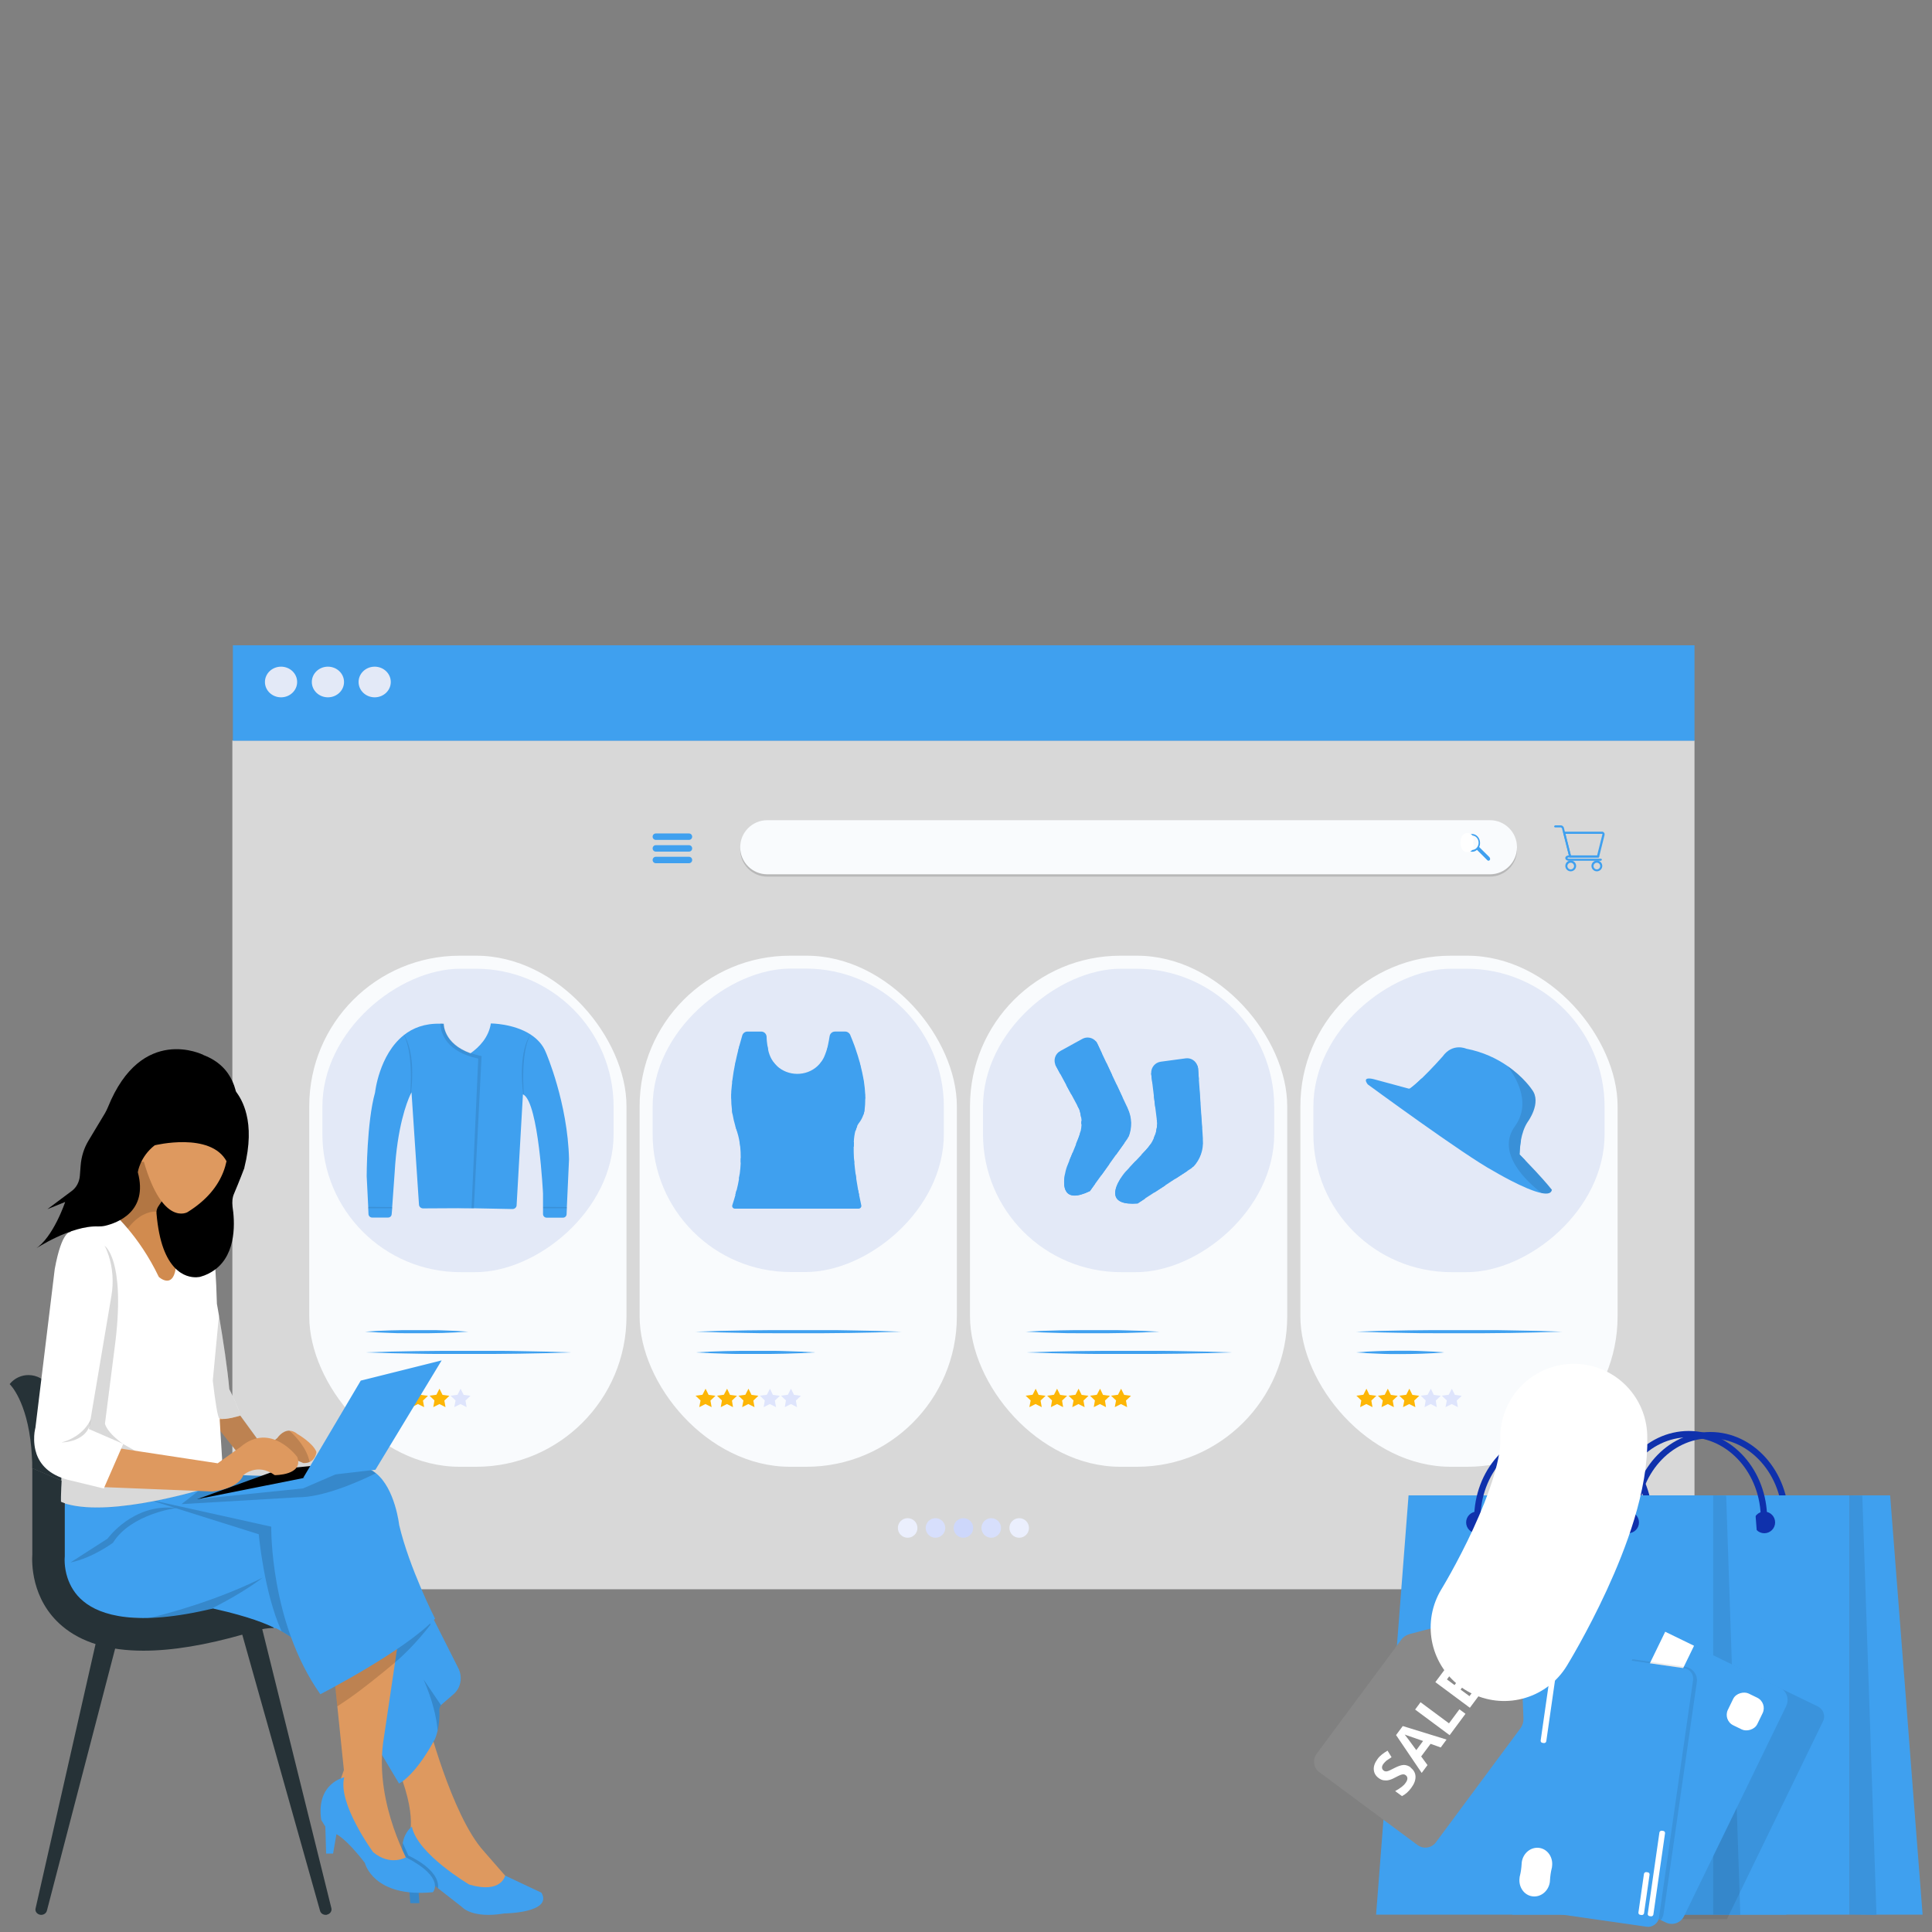 <?xml version="1.0" encoding="UTF-8"?> <svg xmlns="http://www.w3.org/2000/svg" id="Layer_1" data-name="Layer 1" viewBox="0 0 150 150"><rect x="0" y="0" width="150" height="150" fill="#808080" stroke="none"/><defs><style> .cls-1 { stroke-width: .97px; } .cls-1, .cls-2 { fill: none; stroke: #fff; stroke-linecap: round; stroke-miterlimit: 10; } .cls-3 { fill: #263237; } .cls-4 { fill: #898989; } .cls-2 { stroke-width: 11.41px; } .cls-5 { fill: #d7dffc; } .cls-6 { fill: #de995f; } .cls-7 { fill: #fff; } .cls-8 { fill: #fdb606; } .cls-9 { fill: #3fa0ef; } .cls-10 { fill: #ebeffd; } .cls-11 { fill: #e3e9f7; } .cls-12 { fill: #d8d8d8; } .cls-13 { opacity: .15; } .cls-14 { fill: #dee4fc; } .cls-15 { fill: #0f31ac; } .cls-16 { fill: #f9fbfd; } .cls-17 { opacity: .1; } .cls-18 { fill: #d18b4f; } .cls-19 { fill: #cdd7fb; } .cls-20 { fill: #758cfa; } .cls-21 { opacity: .08; } </style></defs><g><rect class="cls-12" x="18.04" y="57.49" width="113.52" height="65.9"></rect><rect class="cls-9" x="18.08" y="50.1" width="113.48" height="7.41"></rect><g><ellipse class="cls-11" cx="21.82" cy="52.95" rx="1.25" ry="1.19"></ellipse><ellipse class="cls-11" cx="25.46" cy="52.95" rx="1.25" ry="1.19"></ellipse><ellipse class="cls-11" cx="29.09" cy="52.95" rx="1.25" ry="1.19"></ellipse></g><g><g><path class="cls-13" d="M115.68,68.06h-56.11c-1.16,0-2.1-.94-2.1-2.1h0c0-1.16.94-2.1,2.1-2.1h56.11c1.16,0,2.1.94,2.1,2.1h0c0,1.16-.94,2.1-2.1,2.1Z"></path><path class="cls-16" d="M115.68,67.88h-56.11c-1.16,0-2.1-.94-2.1-2.1h0c0-1.16.94-2.1,2.1-2.1h56.11c1.16,0,2.1.94,2.1,2.1h0c0,1.16-.94,2.1-2.1,2.1Z"></path><g><path class="cls-9" d="M115.66,66.57l-.82-.81c.05-.1.07-.2.07-.32,0-.38-.28-.69-.62-.69s-.62.31-.62.69.28.69.62.69c.14,0,.28-.05.38-.15l.81.81c.05.05.13.05.18-.01h0c.05-.06.04-.15-.01-.2ZM114.3,65.99c-.28,0-.5-.25-.5-.56s.23-.56.5-.56.5.25.5.56-.23.56-.5.56Z"></path><path class="cls-1" d="M113.93,65.16s-.12.29,0,.52"></path></g></g><g><path class="cls-9" d="M121.84,66.58h2.3l.44-1.76c.01-.06,0-.12-.04-.17-.04-.05-.09-.08-.15-.08h-3.04l.5,2ZM124.01,66.42h-2.05l-.42-1.68h2.84s.02,0,.03.01c0,0,.01.02,0,.03l-.41,1.64Z"></path><path class="cls-9" d="M121.81,66.83h2.48s.08-.04.08-.08-.04-.08-.08-.08h-2.48c-.08,0-.12-.04-.12-.05s.04-.05.12-.05h2.27s.08-.04.08-.08-.04-.08-.08-.08h-2.27c-.16,0-.28.09-.28.21s.12.21.28.21Z"></path><path class="cls-9" d="M121.89,66.54s.01,0,.02,0c.04-.01.07-.05.06-.1l-.55-2.17c-.03-.11-.13-.19-.24-.19h-.44s-.08.04-.08.08.04.08.08.08h.44s.08.03.09.07l.55,2.17s.04.06.08.06Z"></path><path class="cls-9" d="M123.98,67.65c.23,0,.42-.19.42-.42s-.19-.42-.42-.42-.42.19-.42.42.19.42.42.42ZM123.98,66.98c.14,0,.26.12.26.26s-.12.26-.26.26-.26-.12-.26-.26.12-.26.26-.26Z"></path><path class="cls-9" d="M121.95,67.65c.23,0,.42-.19.42-.42s-.19-.42-.42-.42-.42.19-.42.42.19.42.42.42ZM121.95,66.98c.14,0,.26.12.26.26s-.12.26-.26.26-.26-.12-.26-.26.12-.26.26-.26Z"></path></g><g><path class="cls-9" d="M53.49,65.21h-2.57c-.14,0-.25-.11-.25-.25h0c0-.14.11-.25.25-.25h2.57c.14,0,.25.11.25.25h0c0,.14-.11.25-.25.25Z"></path><path class="cls-9" d="M53.49,66.12h-2.57c-.14,0-.25-.11-.25-.25h0c0-.14.11-.25.25-.25h2.57c.14,0,.25.11.25.25h0c0,.14-.11.25-.25.25Z"></path><path class="cls-9" d="M53.49,67.02h-2.57c-.14,0-.25-.11-.25-.25h0c0-.14.11-.25.25-.25h2.57c.14,0,.25.11.25.25h0c0,.14-.11.25-.25.25Z"></path></g></g><g><g><rect class="cls-16" x="24.01" y="74.2" width="24.63" height="39.68" rx="11.68" ry="11.68"></rect><rect class="cls-16" x="49.66" y="74.2" width="24.63" height="39.68" rx="11.68" ry="11.68"></rect><rect class="cls-16" x="75.31" y="74.2" width="24.63" height="39.68" rx="11.68" ry="11.68"></rect><rect class="cls-16" x="100.96" y="74.2" width="24.63" height="39.68" rx="11.68" ry="11.68"></rect></g><rect class="cls-11" x="24.55" y="75.68" width="23.56" height="22.61" rx="10.72" ry="10.72" transform="translate(123.32 50.66) rotate(90)"></rect><rect class="cls-11" x="50.19" y="75.68" width="23.56" height="22.61" rx="10.72" ry="10.72" transform="translate(148.96 25.01) rotate(90)"></rect><rect class="cls-11" x="75.84" y="75.68" width="23.56" height="22.61" rx="10.72" ry="10.72" transform="translate(174.61 -.63) rotate(90)"></rect><rect class="cls-11" x="101.49" y="75.68" width="23.56" height="22.61" rx="10.72" ry="10.72" transform="translate(200.26 -26.28) rotate(90)"></rect><g><g><path class="cls-9" d="M28.35,103.39c.67-.05,1.33-.08,2-.1.33-.01.67-.01,1-.02h1s1,0,1,0c.33,0,.67,0,1,.02.67.02,1.33.05,2,.1-.67.05-1.33.08-2,.1-.33.01-.67.01-1,.02h-1s-1,0-1,0c-.33,0-.67,0-1-.02-.67-.02-1.33-.05-2-.1Z"></path><path class="cls-9" d="M28.35,105c1.33-.05,2.66-.08,3.99-.1.67-.01,1.33-.01,2-.02h2s2,0,2,0c.67,0,1.33,0,2,.02,1.33.02,2.66.05,3.99.1-1.33.05-2.66.08-3.99.1-.67.01-1.33.01-2,.02h-2s-2,0-2,0c-.67,0-1.33,0-2-.02-1.33-.02-2.66-.05-3.99-.1Z"></path><path class="cls-9" d="M54,103.39c1.33-.05,2.66-.08,3.99-.1.67-.01,1.33-.01,2-.02h2s2,0,2,0c.67,0,1.33,0,2,.02,1.33.02,2.66.05,3.99.1-1.33.05-2.66.08-3.99.1-.67.01-1.33.01-2,.02h-2s-2,0-2,0c-.67,0-1.33,0-2-.02-1.33-.02-2.66-.05-3.99-.1Z"></path><path class="cls-9" d="M54,105c.77-.05,1.54-.08,2.32-.1.39-.01.77-.01,1.16-.02h1.16s1.16,0,1.16,0c.39,0,.77,0,1.16.02.77.02,1.54.05,2.32.1-.77.05-1.54.08-2.32.1-.39.01-.77.01-1.16.02h-1.16s-1.16,0-1.16,0c-.39,0-.77,0-1.16-.02-.77-.02-1.54-.05-2.32-.1Z"></path><path class="cls-9" d="M79.64,103.39c.86-.05,1.73-.08,2.59-.1.43-.01.86-.01,1.3-.02h1.3s1.3,0,1.3,0c.43,0,.86,0,1.3.02.86.02,1.73.05,2.59.1-.86.05-1.73.08-2.59.1-.43.01-.86.01-1.3.02h-1.3s-1.3,0-1.3,0c-.43,0-.86,0-1.3-.02-.86-.02-1.73-.05-2.59-.1Z"></path><path class="cls-9" d="M79.64,105c1.33-.05,2.66-.08,3.99-.1.67-.01,1.33-.01,2-.02h2s2,0,2,0c.67,0,1.33,0,2,.02,1.33.02,2.66.05,3.99.1-1.33.05-2.66.08-3.99.1-.67.01-1.33.01-2,.02h-2s-2,0-2,0c-.67,0-1.33,0-2-.02-1.33-.02-2.66-.05-3.99-.1Z"></path><path class="cls-9" d="M105.29,103.39c1.33-.05,2.66-.08,3.99-.1.67-.01,1.33-.01,2-.02h2s2,0,2,0c.67,0,1.33,0,2,.02,1.33.02,2.66.05,3.99.1-1.33.05-2.66.08-3.99.1-.67.01-1.33.01-2,.02h-2s-2,0-2,0c-.67,0-1.33,0-2-.02-1.33-.02-2.66-.05-3.99-.1Z"></path><path class="cls-9" d="M105.29,105c.57-.05,1.14-.08,1.71-.1.57-.02,1.14-.03,1.71-.03.57,0,1.14,0,1.71.03.57.02,1.14.05,1.71.1-.57.05-1.14.08-1.71.1-.57.02-1.14.03-1.71.03-.57,0-1.14,0-1.71-.03-.57-.02-1.14-.05-1.71-.1Z"></path></g><g><g><polygon class="cls-14" points="35.27 109.25 35.75 109.01 36.23 109.25 36.14 108.74 36.53 108.37 36 108.3 35.76 107.82 35.52 108.29 34.98 108.36 35.37 108.73 35.27 109.25"></polygon><polygon class="cls-8" points="33.64 109.25 34.12 109.01 34.59 109.25 34.5 108.74 34.89 108.37 34.36 108.3 34.12 107.82 33.88 108.29 33.35 108.36 33.73 108.73 33.64 109.25"></polygon><polygon class="cls-8" points="31.97 109.25 32.45 109.01 32.93 109.25 32.84 108.74 33.23 108.37 32.69 108.3 32.46 107.82 32.22 108.29 31.68 108.36 32.06 108.73 31.97 109.25"></polygon><polygon class="cls-8" points="30.3 109.25 30.78 109.01 31.26 109.25 31.17 108.74 31.56 108.37 31.03 108.3 30.79 107.82 30.55 108.29 30.01 108.36 30.4 108.73 30.3 109.25"></polygon><polygon class="cls-8" points="28.64 109.25 29.12 109.01 29.59 109.25 29.51 108.74 29.9 108.37 29.36 108.3 29.13 107.82 28.88 108.29 28.35 108.36 28.73 108.73 28.64 109.25"></polygon></g><g><polygon class="cls-14" points="60.93 109.25 61.41 109.01 61.88 109.25 61.79 108.74 62.18 108.37 61.65 108.3 61.41 107.82 61.17 108.29 60.64 108.36 61.02 108.73 60.93 109.25"></polygon><polygon class="cls-14" points="59.29 109.25 59.77 109.01 60.25 109.25 60.16 108.74 60.55 108.37 60.01 108.3 59.78 107.82 59.54 108.29 59 108.36 59.38 108.73 59.29 109.25"></polygon><polygon class="cls-8" points="57.62 109.25 58.1 109.01 58.58 109.25 58.49 108.74 58.88 108.37 58.35 108.3 58.11 107.82 57.87 108.29 57.33 108.36 57.72 108.73 57.62 109.25"></polygon><polygon class="cls-8" points="55.96 109.25 56.44 109.01 56.91 109.25 56.83 108.74 57.22 108.37 56.68 108.3 56.45 107.82 56.2 108.29 55.67 108.36 56.05 108.73 55.96 109.25"></polygon><polygon class="cls-8" points="54.29 109.25 54.77 109.01 55.25 109.25 55.16 108.74 55.55 108.37 55.02 108.3 54.78 107.82 54.54 108.29 54 108.36 54.39 108.73 54.29 109.25"></polygon></g><g><polygon class="cls-8" points="86.55 109.25 87.03 109.01 87.51 109.25 87.42 108.74 87.81 108.37 87.28 108.3 87.04 107.82 86.8 108.29 86.26 108.36 86.65 108.73 86.55 109.25"></polygon><polygon class="cls-8" points="84.92 109.25 85.4 109.01 85.87 109.25 85.79 108.74 86.18 108.37 85.64 108.3 85.41 107.82 85.16 108.29 84.63 108.36 85.01 108.73 84.92 109.25"></polygon><polygon class="cls-8" points="83.25 109.25 83.73 109.01 84.21 109.25 84.12 108.74 84.51 108.37 83.98 108.3 83.74 107.82 83.5 108.29 82.96 108.36 83.35 108.73 83.25 109.25"></polygon><polygon class="cls-8" points="81.59 109.25 82.07 109.01 82.54 109.25 82.46 108.74 82.85 108.37 82.31 108.3 82.07 107.82 81.83 108.29 81.3 108.36 81.68 108.73 81.59 109.25"></polygon><polygon class="cls-8" points="79.92 109.25 80.4 109.01 80.88 109.25 80.79 108.74 81.18 108.37 80.64 108.3 80.41 107.82 80.17 108.29 79.63 108.36 80.02 108.73 79.92 109.25"></polygon></g><g><polygon class="cls-14" points="112.23 109.25 112.71 109.01 113.19 109.25 113.1 108.74 113.49 108.37 112.96 108.3 112.72 107.82 112.48 108.29 111.94 108.36 112.33 108.73 112.23 109.25"></polygon><polygon class="cls-14" points="110.6 109.25 111.08 109.01 111.55 109.25 111.47 108.74 111.86 108.37 111.32 108.3 111.09 107.82 110.84 108.29 110.31 108.36 110.69 108.73 110.6 109.25"></polygon><polygon class="cls-8" points="108.93 109.25 109.41 109.01 109.89 109.25 109.8 108.74 110.19 108.37 109.66 108.3 109.42 107.82 109.18 108.29 108.64 108.36 109.03 108.73 108.93 109.25"></polygon><polygon class="cls-8" points="107.26 109.25 107.75 109.01 108.22 109.25 108.13 108.74 108.52 108.37 107.99 108.3 107.75 107.82 107.51 108.29 106.98 108.36 107.36 108.73 107.26 109.25"></polygon><polygon class="cls-8" points="105.6 109.25 106.08 109.01 106.56 109.25 106.47 108.74 106.86 108.37 106.32 108.3 106.09 107.82 105.85 108.29 105.31 108.36 105.69 108.73 105.6 109.25"></polygon></g></g></g><g><g><path class="cls-9" d="M87.6,88.25v.03s-.06.12-.06.12l-.24.34-.65.91-.53.74-.6.84-.5.69-.4.56c-2.1,1.01-2.1-.42-1.94-1.3.06-.35.16-.61.16-.61l.18-.45.26-.63.26-.64.19-.47c.07-.18.13-.36.17-.54.04-.18.06-.36.07-.54,0-.08,0-.17,0-.25,0-.1-.01-.2-.03-.3-.03-.21-.07-.41-.14-.61h0s-.15-.29-.15-.29l-.45-.84-.4-.74-.47-.87-.35-.65s-.02-.04-.03-.06c-.18-.4-.02-.88.37-1.09l1.71-.94c.36-.2.81-.11,1.06.2.05.06.09.12.12.19l.36.77.35.74.44.94.34.72.47,1.01.34.72.05.12c.33.7.35,1.5.06,2.21Z"></path><g><path class="cls-9" d="M87.6,88.25v.03s-1.1-.6-1.1-.6c-.46-.26-.99-.39-1.52-.39h-1.03c0-.08,0-.17,0-.25h.9c.61,0,1.21-.18,1.72-.51l.91-.6.05.12c.33.7.35,1.5.06,2.21Z"></path><path class="cls-9" d="M87.15,85.2l-3.22,1.53c-.03-.21-.07-.41-.14-.61h0s-.15-.29-.15-.29l3.04-1.64.47,1.01Z"></path><polygon class="cls-9" points="86.34 83.47 83.18 84.98 82.78 84.24 85.9 82.52 86.34 83.47"></polygon><path class="cls-9" d="M85.55,81.78l-3.24,1.59-.35-.65s-.02-.04-.03-.06l3.14-1.83c.05.06.09.12.12.19l.36.77Z"></path><path class="cls-9" d="M87.3,88.74l-.65.91c-.69-.44-1.88-1.02-3.12-.81l.19-.47c.07-.18.13-.36.17-.54.83.07,2.36.28,3.42.91Z"></path><path class="cls-9" d="M86.12,90.39l-.6.84c-.64-.43-1.58-.96-2.5-1.11l.26-.63c.71.02,1.82.18,2.85.9Z"></path><path class="cls-9" d="M85.02,91.91l-.4.56c-2.1,1.01-2.1-.42-1.94-1.3.69.09,1.67.29,2.34.74Z"></path></g></g><g><path class="cls-9" d="M92.64,90.57l-.03.03-.09.09-.35.23-.94.61-.76.5-.86.56-.71.46-.58.38c-2.32.18-1.81-1.15-1.34-1.91.19-.3.37-.51.37-.51l.33-.35.47-.5.47-.5.35-.37c.13-.14.25-.29.35-.44.1-.15.19-.31.26-.48.03-.08.06-.16.09-.24.03-.1.06-.19.09-.29.05-.2.08-.41.09-.62h0s-.04-.33-.04-.33l-.12-.95-.1-.83-.12-.99-.09-.74s0-.04,0-.06c-.02-.44.3-.83.74-.89l1.93-.26c.41-.06.79.19.92.57.02.07.04.14.05.22l.06.85.06.82.07,1.04.05.79.08,1.12.05.79v.13c.06.77-.21,1.52-.73,2.08Z"></path><g><path class="cls-9" d="M92.64,90.57l-.03.03-.8-.96c-.34-.41-.78-.72-1.27-.91l-.96-.37c.03-.08.06-.16.09-.24l.84.33c.57.22,1.19.27,1.79.14l1.06-.23v.13c.06.77-.21,1.52-.73,2.08Z"></path><path class="cls-9" d="M93.32,87.57l-3.56.26c.05-.2.08-.41.09-.62h0s-.04-.33-.04-.33l3.43-.43.08,1.12Z"></path><polygon class="cls-9" points="93.19 85.66 89.69 85.93 89.59 85.1 93.12 84.62 93.19 85.66"></polygon><path class="cls-9" d="M93.06,83.81l-3.59.31-.09-.74s0-.04,0-.06l3.59-.58c.02.07.04.14.05.22l.06.85Z"></path><path class="cls-9" d="M92.18,90.92l-.94.61c-.49-.66-1.39-1.63-2.62-1.88l.35-.37c.13-.14.25-.29.35-.44.74.36,2.1,1.12,2.86,2.08Z"></path><path class="cls-9" d="M90.48,92.03l-.86.56c-.44-.63-1.13-1.46-1.93-1.94l.47-.5c.65.27,1.63.83,2.33,1.87Z"></path><path class="cls-9" d="M88.91,93.06l-.58.38c-2.32.18-1.81-1.15-1.34-1.91.61.33,1.45.87,1.92,1.54Z"></path></g></g></g><g><path class="cls-9" d="M44.18,90l-.17,3.72v.1s-.02.45-.02.45c0,.15-.13.27-.28.27h-1.27c-.15,0-.28-.12-.28-.28v-1.59s-.34-6.99-1.51-7.68c-.02-.01-.03-.02-.05-.03,0,0,0,0,0,0l-.49,8.61c0,.17-.15.3-.32.3l-3.01-.06-1.42-.03.18-11.45s.47-.18,1-.56c.65-.46,1.4-1.21,1.57-2.31,0,0,1.75,0,3.07.85,0,0,0,0,0,0,.51.33.96.78,1.21,1.42,0,0,1.69,3.9,1.79,8.28Z"></path><path class="cls-9" d="M37.39,81.99l-.6,11.81h-.18s-3.76.02-3.76.02c-.17,0-.31-.13-.32-.29l-.58-8.72s-.01.02-.04.07c-.02.03-.04.08-.06.13-.27.59-1.01,2.48-1.21,6.04l-.19,2.66v.1s-.04.46-.04.46c-.01.15-.13.26-.28.26h-1.24c-.15,0-.27-.12-.28-.26l-.02-.45v-.11s-.12-2.39-.12-2.39c0,0,0-4.18.65-6.5,0,0,.31-2.93,2.23-4.45,0,0,0,0,0,0,.7-.56,1.62-.92,2.82-.89.09,0,.18,0,.28.01,0,0-.04,1.53,2.08,2.29.25.09.53.17.84.23Z"></path><path class="cls-17" d="M31.91,84.88s-.04.08-.06.13c.19-2.76-.19-4.07-.49-4.65-.03-.05-.05-.1-.08-.14.03.04.06.09.09.13.78,1.27.68,3.38.54,4.52Z"></path><path class="cls-17" d="M41.19,80.3c-.3.55-.71,1.84-.52,4.69-.02-.01-.03-.02-.05-.03-.14-1.13-.27-3.37.57-4.67.01-.02.03-.05.05-.07-.01.02-.03.05-.04.07Z"></path><path class="cls-17" d="M37.39,81.99l-.6,11.81h-.18s.52-11.61.52-11.61c-2.44-.53-2.9-1.9-2.95-2.73.09,0,.18,0,.28.01,0,0-.05,1.91,2.92,2.52Z"></path><polygon class="cls-17" points="30.45 93.72 30.44 93.81 28.59 93.81 28.59 93.7 30.45 93.72"></polygon><polygon class="cls-17" points="44.02 93.72 44.01 93.81 42.17 93.81 42.17 93.7 44.02 93.72"></polygon><g><path class="cls-9" d="M36.84,82.69c0,.15-.14.27-.29.26-.15,0-.27-.14-.26-.29,0-.15.14-.27.29-.26.15,0,.27.14.26.29Z"></path><path class="cls-9" d="M36.78,84.05c0,.15-.14.27-.29.26-.15,0-.27-.14-.26-.29,0-.15.14-.27.29-.26.15,0,.27.14.26.29Z"></path><path class="cls-9" d="M36.72,85.4c0,.15-.14.27-.29.26-.15,0-.27-.14-.26-.29,0-.15.14-.27.29-.26.15,0,.27.14.26.29Z"></path><path class="cls-9" d="M36.66,86.76c0,.15-.14.27-.29.26-.15,0-.27-.14-.26-.29,0-.15.14-.27.29-.26.15,0,.27.14.26.29Z"></path><path class="cls-9" d="M36.6,88.12c0,.15-.14.27-.29.26-.15,0-.27-.14-.26-.29,0-.15.14-.27.29-.26.15,0,.27.14.26.29Z"></path><path class="cls-9" d="M36.54,89.48c0,.15-.14.27-.29.26-.15,0-.27-.14-.26-.29,0-.15.14-.27.29-.26.15,0,.27.14.26.29Z"></path><path class="cls-9" d="M36.48,90.84c0,.15-.14.27-.29.26-.15,0-.27-.14-.26-.29,0-.15.14-.27.29-.26.15,0,.27.14.26.29Z"></path><path class="cls-9" d="M36.42,92.19c0,.15-.14.27-.29.26-.15,0-.27-.14-.26-.29,0-.15.14-.27.29-.26.15,0,.27.14.26.29Z"></path></g></g><g><path class="cls-9" d="M67.12,86.19s0,0,0,0c-.02.12-.04.23-.08.34-.08.24-.2.47-.36.67-.05.07-.09.14-.13.22-.05.1-.09.22-.13.35-.07.26-.12.57-.13.9,0,.11-.01.23-.01.35,0,.29,0,.59.02.9,0,.11.02.23.03.35.03.3.06.6.1.9.02.12.03.23.05.35.05.32.1.62.15.9.02.12.04.24.07.35.07.34.13.62.17.81.03.13-.07.26-.21.26h-9.6c-.15,0-.25-.14-.2-.28.09-.27.17-.54.24-.79.03-.12.06-.23.09-.35.08-.31.14-.61.19-.9.02-.12.04-.23.05-.35.04-.32.07-.62.08-.9,0-.12,0-.23,0-.35,0-.33-.01-.63-.04-.9-.01-.12-.03-.24-.05-.35-.06-.36-.14-.66-.22-.9,0-.01,0-.03-.01-.04-.04-.1-.07-.2-.1-.31-.09-.3-.16-.6-.21-.9-.02-.11-.04-.23-.05-.35-.04-.3-.06-.6-.06-.9,0-.12,0-.23,0-.35,0-.15.01-.29.03-.44.01-.16.03-.31.05-.46.01-.12.03-.23.04-.35.04-.31.09-.61.15-.9.02-.12.05-.23.07-.35.07-.32.14-.63.21-.9.03-.12.06-.24.09-.35.09-.33.17-.59.22-.78.05-.18.22-.3.4-.3h1.07c.23,0,.41.18.42.41,0,.24.03.46.06.66.02.12.04.24.06.35.01.06.03.11.04.17.08.28.19.52.34.73.09.13.19.24.3.35.86.81,2.28.83,3.16,0,.11-.1.21-.22.3-.35.11-.15.2-.32.27-.51.05-.13.1-.26.14-.39.04-.12.07-.23.09-.35.06-.27.1-.52.13-.7.03-.21.2-.37.42-.37h.79c.17,0,.32.1.39.26.12.28.22.55.32.81.04.12.08.23.12.35.11.31.2.61.28.9.03.12.06.23.09.35.08.32.15.62.2.9.02.12.04.23.06.35.05.33.08.63.09.9,0,.12,0,.24.01.35,0,.36-.02.66-.05.9Z"></path><g><path class="cls-9" d="M59.65,81.56h-2.33c.03-.12.06-.24.09-.35h2.17c.02.12.04.24.06.35Z"></path><path class="cls-9" d="M66.44,81.56h-2.25c.04-.12.07-.23.09-.35h2.04c.04.12.08.23.12.35Z"></path><path class="cls-9" d="M60.32,82.8h-3.27c.02-.12.05-.23.07-.35h2.91c.09.13.19.24.3.35Z"></path><path class="cls-9" d="M66.82,82.8h-3.34c.11-.1.21-.22.3-.35h2.94c.03.12.06.23.09.35Z"></path><path class="cls-9" d="M67.07,84.05h-10.22c.01-.12.03-.23.04-.35h10.11c.02.12.04.23.06.35Z"></path><path class="cls-9" d="M67.18,85.29h-10.4c0-.12,0-.23,0-.35h10.38c0,.12,0,.24.01.35Z"></path><path class="cls-9" d="M67.12,86.19s0,0,0,0c-.02.12-.04.23-.08.34h-10.16c-.02-.11-.04-.23-.05-.35h10.29Z"></path><path class="cls-9" d="M66.56,87.44c-.05.1-.09.22-.13.35h-9.22s0-.03-.01-.04c-.04-.1-.07-.2-.1-.31h9.46Z"></path><path class="cls-9" d="M66.3,88.68c0,.11-.01.23-.01.35h-8.81c-.01-.12-.03-.24-.05-.35h8.87Z"></path><path class="cls-9" d="M66.34,90.27h-8.83c0-.12,0-.23,0-.35h8.79c0,.11.02.23.03.35Z"></path><path class="cls-9" d="M66.49,91.52h-9.12c.02-.12.04-.23.05-.35h9.01c.02.12.03.23.05.35Z"></path><path class="cls-9" d="M66.7,92.76h-9.61c.03-.12.06-.23.09-.35h9.45c.02.12.04.24.07.35Z"></path></g></g><g><path class="cls-9" d="M120.49,92.35c-.03.31-.34.37-.8.28-1.31-.26-3.75-1.72-3.75-1.72-2.22-1.19-9.75-6.72-9.75-6.72-.51-.68.48-.4.48-.4l2.7.73.07.02c.26-.18.59-.47.93-.8.8-.77,1.63-1.71,1.63-1.71.78-1.09,1.84-.61,1.84-.61,1.33.26,2.38.78,3.18,1.33,1.3.89,1.92,1.85,1.92,1.85.78,1.01-.33,2.5-.33,2.5-.28.42-.44.94-.53,1.43-.02.12-.04.23-.05.34-.04.29-.05.55-.06.76.17.17.32.33.47.48.29.3.54.57.76.8.93,1,1.27,1.45,1.27,1.45Z"></path><path class="cls-9" d="M118.46,90.1c-.96-.13-3.1-.76-6.79-3.55,0,0-1.45-1.03-2.3-2.04l.07.02c.26-.18.59-.47.93-.8,1.23,1.07,5,4.2,7.72,4.8-.07.41-.1.81-.11,1.1.17.17.32.33.47.48Z"></path><path class="cls-17" d="M120.49,92.35c-.03.31-.34.37-.8.28-1.12-.86-3.58-3.11-2.07-5.19,1.21-1.68.27-3.55-.59-4.69,1.3.89,1.92,1.85,1.92,1.85.78,1.01-.33,2.5-.33,2.5-.28.42-.44.94-.53,1.43-.02.12-.04.23-.05.34-.04.29-.05.55-.06.76.17.17.32.33.47.48.29.3.54.57.76.8.93,1,1.27,1.45,1.27,1.45Z"></path></g></g><g><circle class="cls-10" cx="70.47" cy="118.63" r=".76"></circle><circle class="cls-5" cx="72.63" cy="118.63" r=".76"></circle><circle class="cls-19" cx="74.8" cy="118.63" r=".76"></circle><circle class="cls-5" cx="76.96" cy="118.63" r=".76"></circle><circle class="cls-10" cx="79.13" cy="118.63" r=".76"></circle></g></g><g><g><path class="cls-3" d="M3.11,148.66h0c-.24-.05-.4-.26-.35-.48l5.12-22.57c.05-.22.3-.37.54-.32l.72.14c.25.05.4.27.34.49l-5.84,22.43c-.06.22-.3.36-.54.31Z"></path><path class="cls-3" d="M25.39,148.65h0c.24-.05.39-.27.34-.49l-5.57-22.48c-.06-.22-.3-.36-.55-.31l-.72.16c-.25.05-.4.28-.33.5l6.29,22.33c.06.22.3.35.55.3Z"></path></g><path class="cls-9" d="M24.46,127.2c-.57.4-1.36.25-1.75-.32-.03-.05-.07-.09-.11-.13-.2-.19-.5-.29-.85-.33-.16-.02-.33-.02-.5-.02-.58-.29-1.92-.85-4.52-1.44-.07-.02-.13-.03-.19-.05.53-.13,1.09-.28,1.68-.44.13-.05.45-.16.89-.27.17-.04.35-.09.54-.13.24-.05.5-.09.76-.13.04,0,.08,0,.12-.01.23-.02.45-.04.66-.04.38,0,.73.02,1.05.07,1.35.21,2.11.88,2.54,1.5.4.57.25,1.36-.32,1.75Z"></path><path class="cls-3" d="M5.01,113.49c0-.11,0-.23-.01-.34,0-.04,0-.07,0-.11-.04-.93-.14-1.75-.28-2.48h0c-.2-1.09-.48-1.96-.78-2.66-.18-.41-.47-.72-.82-.91-.28-.15-.59-.23-.91-.23-.54,0-1.08.23-1.46.7,0,0,0,0-.02-.02.06.05,1.37,1.33,1.7,4.98.03.35.05.73.07,1.12v.45l2.27.97-.05,1.27v.37c.09.04.19.08.3.11v-3.24Z"></path><g><path class="cls-6" d="M33.12,133.34s1.92,7.57,4.42,10.36l2.95,3.38-4.07.52-4.79-4.73s.93-1.26-.64-5.34l2.13-4.2Z"></path><path class="cls-9" d="M39.15,148.56c-2.5.42-3.27-.49-3.27-.49l-1.88-1.47-1.6-1.25.16,2.41h-.7l-.22-2.69c-.39-.84-.46-1.49-.37-1.98.16-.9.71-1.27.71-1.27.42,2.13,4.46,4.5,4.46,4.5,2.5.73,2.78-.7,2.78-.7l2.82,1.33c.9,1.57-2.88,1.61-2.88,1.61Z"></path><path class="cls-13" d="M34,146.6l-1.6-1.25.16,2.41h-.7l-.22-2.69c-.39-.84-.46-1.49-.37-1.98l.44.98s2.45,1.05,2.3,2.53Z"></path><path class="cls-9" d="M35.22,131.53l-.91.79s-.05.05-.07.07c-.09.11-.14.26-.13.41.03.64-.05,1.17-.13,1.55-.1.43-.21.67-.21.67-.04.07-.08.14-.12.21-1.05,1.92-1.96,2.75-2.39,3.07-.18.13-.28.17-.28.17l-1.33-2.23-2.59-4.36-.69-1.16-.45-.76-.35-.59c-.19-.17-.38-.33-.57-.49-.68-.57-1.32-1.05-1.92-1.46-.17-.11-.33-.22-.49-.32-.25-.16-.49-.31-.73-.45-.92-.53-1.7-.88-2.33-1.11-1.14-.41-1.77-.42-1.77-.42-.9.14-1.74.25-2.52.34-1.44.15-2.69.2-3.76.19-1.52-.02-2.67-.16-3.51-.33-1.46-.29-2.64-1.47-3.02-3.03-.49-2.01-.18-4.23.1-5.55.08-.39.16-.7.22-.91.05-.17.08-.26.08-.26l3.39.52,2.65.3h.01s.89.1.89.1l1.89.21.4.05,6.56.74,8.88,1,2.67,5.3.72,1.43.03.06.25.49.09.17h0s1.81,3.59,1.81,3.59c.34.68.19,1.52-.37,2Z"></path><path class="cls-6" d="M32.08,145.25h-2.91l-3.3-5.48.83-2.34-.51-4.95-.26-2.51-.06-.63,5.12-2.44-.32,2.18-.93,6.26c-.04.3-.06.61-.08.91-.22,4.74,2.41,9,2.41,9Z"></path><path class="cls-9" d="M26.73,137.99s-2.21.45-1.79,3.31l.32.52.06,2.09h.54l.26-1.5s.74.31,2.21,2.23c0,0,.64,2.72,5.28,2.27,0,0,1.03-1.09-2.09-2.71,0,0-1.21.72-2.55-.4,0,0-2.79-3.8-2.24-5.83Z"></path><path class="cls-13" d="M33.41,125.22v.93s-1.2,1.62-2.75,2.93c-1.12.94-2.42,1.99-3.59,2.81-.31.21-.6.41-.88.59l-.26-2.51-.35-.59c-.19-.17-.38-.33-.57-.49l7.69-5.1.72,1.43Z"></path><path class="cls-13" d="M23.08,127.42c-.43-.29-.83-.55-1.22-.77-1.37-3.01-1.77-7.53-1.77-7.53l-8.71-2.74,9.76,1.1.81,1,1.13,8.93Z"></path><path class="cls-13" d="M13.65,117.09s-3.5.46-4.88,2.69c0,0-1.6,1.19-3.3,1.53l2.88-1.85s1.98-2.76,5.29-2.38Z"></path><path class="cls-13" d="M20.42,122.47s-.19.15-.52.38c-.77.54-2.37,1.57-4.65,2.6-1.44.15-2.69.2-3.76.19,0,0,3.89-.85,7.87-2.66.36-.16.71-.33,1.07-.51Z"></path><path class="cls-9" d="M33.77,125.68c-2.37,2.51-8.9,5.86-8.9,5.86-3.94-5.58-3.81-13.01-3.81-13.01l-11.41-2.53,3.44-1.94s1.73.21,4.01.37c3.17.22,7.41.33,9.57-.4.06-.02.12-.04.17-.05,1-.29,1.77-.07,2.35.4,1.49,1.2,1.8,4.01,1.8,4.01.77,3.31,2.79,7.29,2.79,7.29Z"></path><path class="cls-20" d="M33.79,136.61l.07-.2c-.03.12-.06.19-.07.2Z"></path><path class="cls-13" d="M34.11,132.8c.03.64-.05,1.17-.13,1.55-.09-.99-.38-2.3-1.09-3.95l1.35,1.99c-.09.11-.14.26-.13.41Z"></path><path class="cls-13" d="M29.19,114.38c-1.46.72-4.16,1.89-6.09,1.87l-9.01.53,3.01-2.34c3.17.22,7.41.33,9.57-.4.06-.02.12-.04.17-.05,1-.29,1.77-.07,2.35.4Z"></path><g><polygon points="21.74 114.06 28.62 113.36 23.3 115.18 15.3 116.4 21.74 114.06"></polygon><polygon class="cls-9" points="28.01 107.19 34.29 105.62 29.15 114.11 23.53 114.76 28.01 107.19"></polygon><polygon class="cls-9" points="15.3 116.4 23.53 115.56 28.62 113.36 23.53 114.76 15.3 116.4"></polygon></g><path class="cls-6" d="M24.57,112.72s-.04.58-.54.79c-.13.06-.29.09-.48.08l-1.22-.52-3.36.38-2.47-3.12-.38-.47,2.27-.31.15.21,1.27,1.74.18.25s.8.59,1.54-.1c0,0,.37-.57.92-.57.2,0,.42.07.65.26,0,0,1.22.7,1.47,1.4Z"></path><path class="cls-13" d="M24.03,113.51c-.13.06-.29.09-.48.08l-1.22-.52-3.36.38-2.47-3.12,1.53-.26.52-.32,1.27,1.74.18.25s.8.59,1.54-.1c0,0,.37-.57.92-.57.55.49,1.37,1.38,1.58,2.45Z"></path><polygon class="cls-18" points="14.98 98.64 12.99 100.56 9.14 96.23 7.81 94.74 10.75 88.01 13.03 87.2 14.12 93.6 14.98 98.64"></polygon><path class="cls-13" d="M14.12,93.6l-1.27.63s-1.6-.91-3.2,1.53c-.12.18-.29.34-.51.46l-1.33-1.49,2.95-6.73,2.27-.8,1.09,6.4Z"></path><path class="cls-7" d="M17.25,113.36l-.14-2.24-.05-.88v-.11s0,0,0,0c.41.15,1.6-.22,1.6-.22-.16-.7-.86-2.06-.86-2.06-.12-1.5-.48-3.84-.8-5.71-.05-.32-.11-.62-.16-.91,0,0,0,0,0,0-.03-1.04-.07-1.93-.12-2.67-.18-2.9-.42-3.68-.42-3.68h-2.66v3.63c-.26,1.6-1.31.63-1.31.63-.78-1.63-1.67-2.87-2.41-3.75-.21-.25-.41-.47-.6-.67-.62-.65-1.03-.96-1.03-.96-.02,0-.03,0-.05,0-1.8-.18-2.58,1.45-2.74,1.84h0c-.02.05-.03.08-.03.08l-.06,1.63-.44,12.04h0s-.1,2.61-.1,2.61v.02s-.1,2.74-.1,2.74l-.06,1.51v.37c.1.05.21.09.33.13.07.02.14.04.22.06,1.75.47,4.29.22,6.67-.24.04,0,.08-.02.12-.02.08-.02.15-.03.23-.05,1.09-.22,2.13-.48,3.03-.73.03,0,.07-.02.1-.03.13-.04.26-.07.39-.11,1.49-.42,1.54-.43,1.54-.43l-.05-.75-.07-1.09Z"></path><path class="cls-13" d="M18.66,109.91s-1.24.38-1.63.21c-.13-.06-.32-1.31-.51-2.93l.48-5.05c.32,1.87.69,4.21.8,5.71,0,0,.69,1.36.86,2.06Z"></path><path class="cls-13" d="M15.82,115.62c-.13.04-.26.07-.39.11-.03,0-.07.02-.1.03-.91.25-1.95.51-3.03.73-.08.02-.15.03-.23.05-.04,0-.08.02-.12.02-2.38.46-4.93.72-6.67.24-.07-.02-.15-.04-.22-.06-.01,0-.02,0-.03-.01-.11-.03-.21-.07-.31-.11v-.37s.06-1.27.06-1.27v-.23s.11-2.74.11-2.74v-.02s.1-2.61.1-2.61h0s.44-12.05.44-12.05l2.7-.6s0,0,0,0h0s1.57,1.01.85,7.28l-.83,6.52s.1.66,1.44,1.6l.94.53,2.56,1.44,2.61,1.46.15.08Z"></path><path class="cls-6" d="M7.57,115.44l8.91.36s1.99-.17,2.41-1.27c0,0,1.07-.99,2.44,0,0,0,2.26.02,1.75-1.41,0,0-2.05-2.79-4.42-.77l-1.76,1.26-8.48-1.29-.84,3.13Z"></path><path class="cls-7" d="M9.57,112.11l-.16.36-1.31,3-.04.1-.49-.12-2.1-.51c-.07-.02-.14-.03-.21-.05-.18-.05-.34-.1-.49-.16-1.3-.49-1.83-1.35-2.02-2.14-.13-.55-.11-1.05-.07-1.38.03-.22.07-.36.07-.36l.62-5.08.88-7.24c.56-3.05,1.22-2.86,1.22-2.86,1.34-.56,2.15.1,2.64,1.02,0,0,0,0,0,0h0c.13.24.23.51.32.77.33,1.01.4,2.1.22,3.15l-1.62,9.59-.08.48h0s-.05.27-.05.27l2.66,1.15Z"></path><path d="M18.98,90.66s-.38,1.01-.81,2.02c-.13.3-.17.64-.12.98.17,1.08.37,3.67-1.39,4.94-.31.22-.67.41-1.11.53,0,0-1.86.51-2.86-2.2-.25-.68-.44-1.57-.54-2.72,0,0,0,0,0,0-.02-.2.04-.4.15-.56l.25-.37,2.17-3.86,2.97-5.29s1.03.65,1.45,2.4c.24.99.28,2.34-.17,4.13Z"></path><path class="cls-6" d="M14.56,94.11s-1.92,1.15-3.39-3.91h-2.47l1.7-5.16,5.73-.91s4.45,6.24-1.57,9.98Z"></path><path d="M15.78,81.9s-4.78-2.42-7.4,4.06c-.07.16-.14.32-.23.47l-1.28,2.13c-.35.58-.56,1.25-.61,1.95l-.06.78c-.04.47-.26.9-.62,1.17l-1.9,1.42,1.38-.56s-.93,2.79-2.34,3.66c0,0,2.78-1.85,4.91-1.76.18,0,.35-.01.53-.05.93-.22,3.37-1.09,2.54-4.16,0,0,.16-1.19,1.31-2.09,0,0,4.35-1.07,5.59,1.26,0,0,2.87-6.49-1.81-8.27Z"></path><path class="cls-13" d="M7.05,110.18s-.48,1.32-2.27,1.81c0,0,2.17.01,2.27-1.81Z"></path></g><path class="cls-3" d="M21.25,126.4c-.06,0-.13,0-.19,0-.65.04-1.33.2-1.77.35-.08.03-.16.05-.22.08l-.05.02-.05.02c-3,.86-5.61,1.29-7.83,1.29-2.7,0-4.81-.64-6.31-1.91-2.45-2.07-2.36-5.03-2.32-5.58v-6.68l2.27.97-.05,1.27v.37c.09.04.19.08.3.11v4.13c-.01.09-.07.81.21,1.66,0,0,0,0,0,0,.2.6.56,1.27,1.23,1.82,1.31,1.09,4.11,2,10.08.56.06.02.12.04.19.05,2.61.59,3.94,1.15,4.52,1.44Z"></path></g><g><g><path class="cls-15" d="M126.72,118.6l.49-.04c-.01-.18-.02-.37-.02-.55,0-3.5,2.51-6.34,5.6-6.34s5.6,2.84,5.6,6.34c0,.1,0,.19,0,.29l.49.02c0-.1,0-.21,0-.31,0-3.77-2.73-6.83-6.09-6.83s-6.09,3.06-6.09,6.83c0,.19,0,.39.02.59Z"></path><polygon class="cls-9" points="143.59 116.1 143.59 148.65 117.41 148.65 119.93 116.1 143.59 116.1"></polygon><polygon class="cls-9" points="145.69 148.65 145.69 148.67 144.69 148.66 143.61 148.65 143.59 148.65 143.59 116.1 146.75 116.1 147.84 130.14 147.85 130.25 148.64 140.53 149.19 147.61 149.27 148.65 145.69 148.65"></polygon><polygon class="cls-21" points="143.59 116.1 143.59 148.65 145.69 148.67 144.59 116.12 143.59 116.1"></polygon><g><circle class="cls-15" cx="136.98" cy="118.2" r=".84"></circle><circle class="cls-15" cx="125.24" cy="118.2" r=".84"></circle><path class="cls-15" d="M125.04,118.52l.49-.04c-.01-.18-.02-.37-.02-.55,0-3.5,2.51-6.34,5.6-6.34s5.6,2.84,5.6,6.34c0,.1,0,.19,0,.29l.49.02c0-.1,0-.21,0-.31,0-3.77-2.73-6.83-6.09-6.83s-6.09,3.06-6.09,6.83c0,.19,0,.39.02.59Z"></path></g></g><g><path class="cls-15" d="M116.14,118.6l.49-.04c-.01-.18-.02-.37-.02-.55,0-3.5,2.51-6.34,5.6-6.34s5.6,2.84,5.6,6.34c0,.1,0,.19,0,.29l.49.02c0-.1,0-.21,0-.31,0-3.77-2.73-6.83-6.09-6.83s-6.09,3.06-6.09,6.83c0,.19,0,.39.02.59Z"></path><polygon class="cls-9" points="133.01 116.1 133.01 148.65 106.84 148.65 109.36 116.1 133.01 116.1"></polygon><polygon class="cls-9" points="135.12 148.65 135.12 148.67 134.12 148.66 133.04 148.65 133.01 148.65 133.01 116.1 136.18 116.1 137.27 130.14 137.27 130.25 138.07 140.53 138.62 147.61 138.7 148.65 135.12 148.65"></polygon><polygon class="cls-21" points="133.01 116.1 133.01 148.65 135.12 148.67 134.02 116.12 133.01 116.1"></polygon><g><circle class="cls-15" cx="126.41" cy="118.2" r=".84"></circle><circle class="cls-15" cx="114.67" cy="118.2" r=".84"></circle><path class="cls-15" d="M114.47,118.52l.49-.04c-.01-.18-.02-.37-.02-.55,0-3.5,2.51-6.34,5.6-6.34s5.6,2.84,5.6,6.34c0,.1,0,.19,0,.29l.49.02c0-.1,0-.21,0-.31,0-3.77-2.73-6.83-6.09-6.83s-6.09,3.06-6.09,6.83c0,.19,0,.39.02.59Z"></path></g></g><g><g><path class="cls-21" d="M138.03,140.87l-3.95,8.13h-1.08s-4.29-.01-4.29-.01l-5.78-2.81c-.53-.26-.75-.89-.49-1.42l7.07-14.55.86-1.77c.26-.53.89-.75,1.42-.49l1.19.58,8.16,3.96c.43.21.61.73.4,1.15l-3.51,7.23Z"></path><path class="cls-9" d="M138.69,132.44l-7.94,16.33c-.26.53-.89.75-1.42.49l-.38-.18-8.8-4.28c-.53-.26-.75-.89-.49-1.42l7.07-14.55.86-1.77c.26-.53.89-.75,1.42-.49l9.18,4.46c.53.26.75.89.49,1.42Z"></path><rect class="cls-7" x="115.83" y="135.1" width="20.28" height="2.49" transform="translate(-51.73 190.02) rotate(-64.07)"></rect><rect class="cls-7" x="134.12" y="131.6" width="2.74" height="2.54" rx=".9" ry=".9" transform="translate(-43.24 196.63) rotate(-64.07)"></rect></g><g><path class="cls-21" d="M131.74,130.61l-2.58,17.97c-.03.18-.1.35-.2.49l-8.8-4.28c-.53-.26-.75-.89-.49-1.42l7.07-14.55,4.1.59c.58.08.99.62.9,1.2Z"></path><rect class="cls-9" x="113.88" y="132.65" width="20.28" height="12.33" rx=".81" ry=".81" transform="translate(-30.99 241.86) rotate(-81.84)"></rect><path class="cls-7" d="M119.51,143.47c-.65-.09-1.26.4-1.36,1.11,0,.04-.01.09-.01.13-.02.32-.06.64-.14.95-.01.04-.02.08-.02.13-.1.7.34,1.35.99,1.44.65.09,1.26-.4,1.36-1.11,0-.04.01-.09.01-.13.02-.32.06-.64.14-.95.01-.04.02-.08.02-.13.1-.7-.34-1.35-.99-1.44Z"></path><rect class="cls-7" x="125.97" y="146.81" width="3.35" height=".44" rx=".16" ry=".16" transform="translate(-36.02 252.5) rotate(-81.84)"></rect><rect class="cls-7" x="125.26" y="145.25" width="6.7" height=".44" rx=".16" ry=".16" transform="translate(-33.65 252.12) rotate(-81.84)"></rect><rect class="cls-7" x="116.94" y="131.8" width="6.7" height=".44" rx=".16" ry=".16" transform="translate(-27.47 232.34) rotate(-81.84)"></rect></g></g></g><g><g><path class="cls-4" d="M109.44,126.87l7.5-1.97c.52-.14,1.03.24,1.05.78l.29,7.75c.01.27-.07.53-.23.75l-6.57,8.86c-.33.45-.97.54-1.42.21l-7.63-5.66c-.45-.33-.54-.97-.21-1.42l6.57-8.86c.16-.22.39-.37.65-.44ZM115.42,128.04c.45.33,1.08.24,1.41-.21.33-.45.24-1.08-.21-1.41-.45-.33-1.08-.24-1.41.21-.33.45-.24,1.08.21,1.41Z"></path><path class="cls-9" d="M116.73,126.27c.53.39.64,1.14.25,1.67-.39.53-1.14.64-1.67.25-.53-.39-.64-1.14-.25-1.67.39-.53,1.14-.64,1.67-.25ZM115.42,128.04c.45.33,1.08.24,1.41-.21.33-.45.24-1.08-.21-1.41-.45-.33-1.08-.24-1.41.21-.33.45-.24,1.08.21,1.41Z"></path></g><g><path class="cls-7" d="M109.52,137.24c.24.18.37.41.38.69.01.28-.1.57-.33.88-.21.29-.45.5-.72.64l-.53-.39c.21-.12.39-.23.51-.33.13-.1.23-.2.3-.31.09-.12.14-.24.14-.34,0-.1-.04-.19-.14-.26-.05-.04-.11-.06-.17-.06-.06,0-.13.01-.21.04-.08.03-.23.1-.44.21-.2.11-.36.17-.5.2-.13.03-.26.03-.39.01-.13-.02-.26-.08-.38-.17-.24-.18-.36-.39-.38-.66-.02-.26.08-.53.29-.82.1-.14.22-.26.35-.36.13-.1.27-.2.43-.29l.31.51c-.16.1-.29.19-.39.26-.09.08-.17.16-.24.25-.08.11-.12.21-.11.3,0,.09.05.17.13.23.05.04.1.06.16.06.05,0,.12,0,.19-.03.07-.02.22-.1.46-.22.31-.16.55-.24.74-.25.19,0,.37.06.55.19Z"></path><path class="cls-7" d="M111.85,135.67l-.78-.28-.73.98.49.67-.45.61-1.99-2.94.52-.7,3.4,1.05-.45.61ZM110.49,135.17c-.71-.25-1.11-.39-1.21-.42-.09-.03-.16-.06-.22-.08.13.16.43.56.9,1.21l.52-.7Z"></path><path class="cls-7" d="M112.55,134.72l-2.68-1.99.42-.57,2.21,1.64.81-1.09.47.35-1.23,1.66Z"></path><path class="cls-7" d="M115.27,131.05l-1.15,1.54-2.68-1.99,1.15-1.54.47.35-.72.98.59.44.67-.91.47.35-.67.91.69.51.72-.98.47.35Z"></path></g><path class="cls-2" d="M116.78,126.36s5.61-9.13,5.41-14.77"></path></g></svg> 